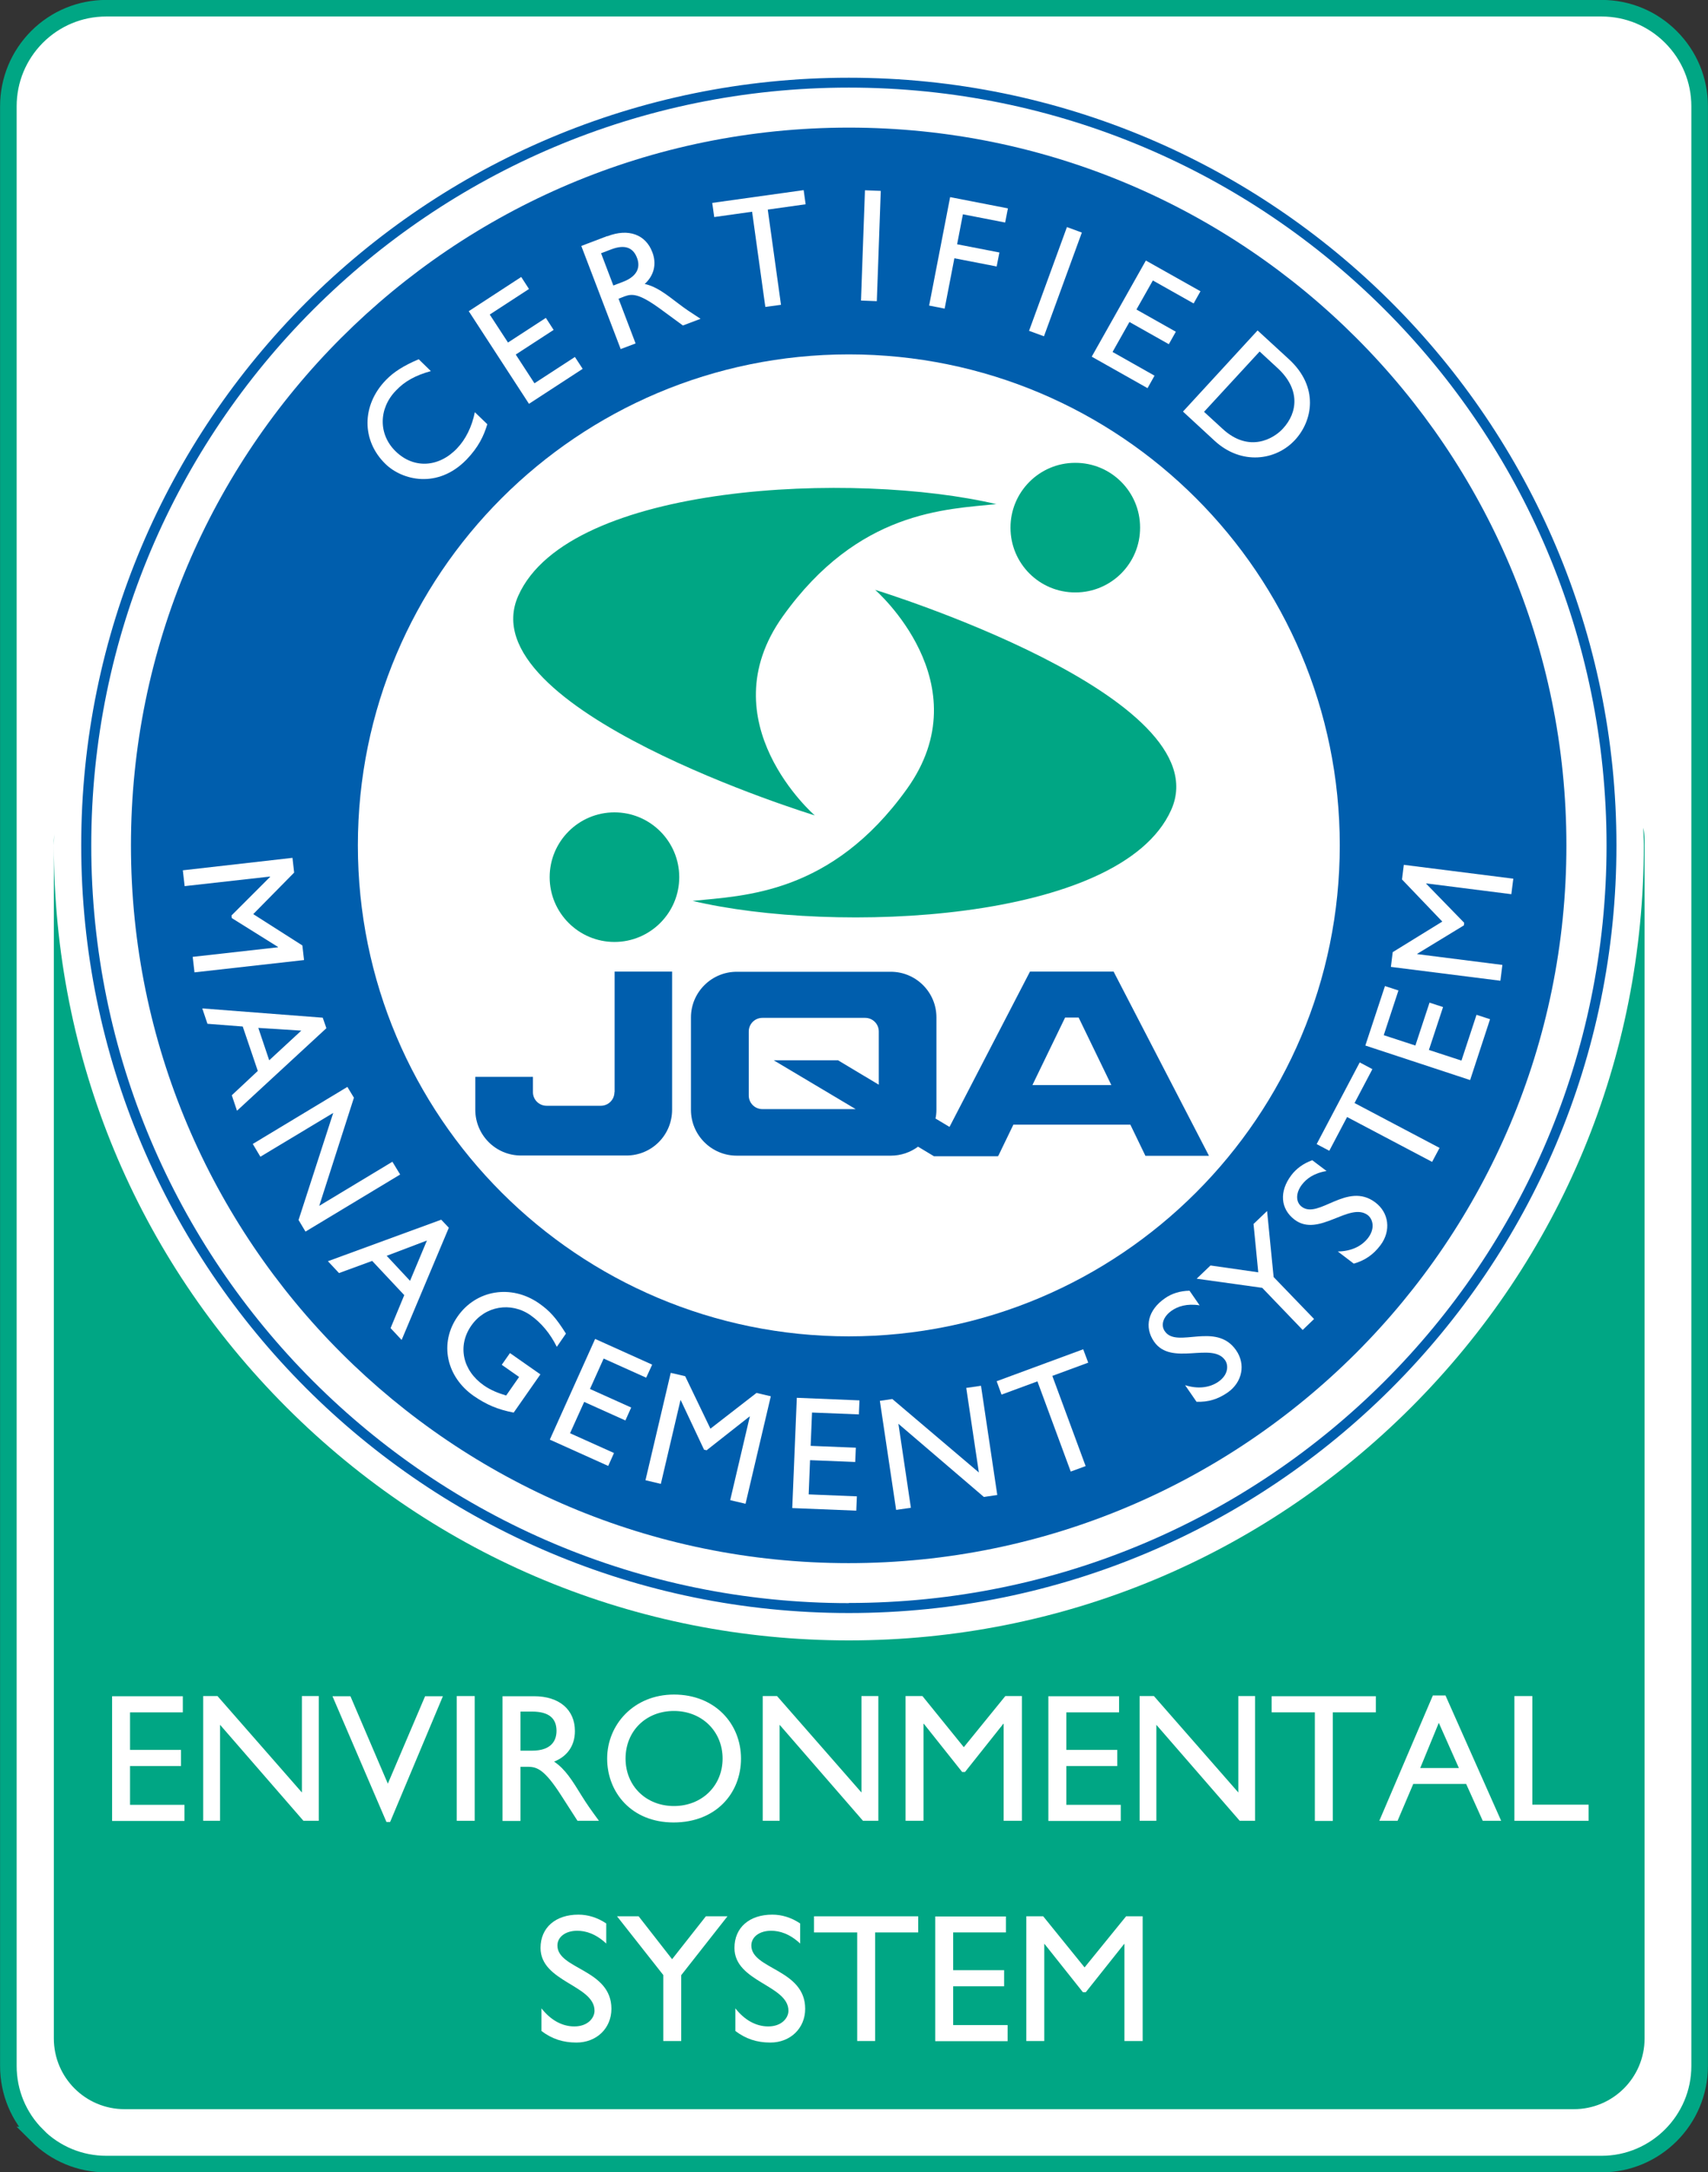 <?xml version="1.0" encoding="UTF-8"?><svg id="b" xmlns="http://www.w3.org/2000/svg" viewBox="0 0 112.3 142.82"><rect x="0" y="0" width="112.3" height="142.82" fill="#333333" stroke="none"/><defs><style>.d{stroke:#00a684;stroke-width:1.09px;}.d,.e{fill:#fff;}.f{fill:#00a684;}.g{fill:#005ead;}</style></defs><g id="c"><g><path class="d" d="M2.43,140.39c1.22,1.22,2.84,1.89,4.56,1.89H105.3c3.55,0,6.45-2.89,6.45-6.45V6.99c0-1.72-.67-3.34-1.89-4.56-1.22-1.22-2.84-1.89-4.56-1.89H6.99c-1.72,0-3.34,.67-4.56,1.89C1.22,3.65,.55,5.27,.55,6.99V135.83c0,1.72,.67,3.34,1.89,4.56Z"/><path class="f" d="M108.05,54.42c0,.39,.03,.77,.03,1.16,0,13.96-5.44,27.09-15.31,36.96-9.88,9.87-23,15.31-36.96,15.31s-27.09-5.44-36.96-15.31c-9.87-9.87-15.31-23-15.31-36.96,0-.24,.02-.48,.02-.72,0,.13-.02,.25-.02,.39v78.77c0,2.57,2.08,4.65,4.65,4.65H103.48c2.57,0,4.65-2.08,4.65-4.65V55.24c0-.28-.03-.56-.08-.82Z"/><path class="e" d="M12.02,112.58h-3.47v2.47h3.35v1.06h-3.35v2.55h3.58v1.06H7.37v-8.2h4.65v1.06Z"/><path class="e" d="M20.96,119.71h-1.01l-5.48-6.31v6.31h-1.11v-8.2h.94l5.55,6.34v-6.34h1.11v8.2Z"/><path class="e" d="M25.65,119.79h-.24l-3.55-8.27h1.18l2.46,5.75,2.45-5.75h1.17l-3.47,8.27Z"/><path class="e" d="M31.21,119.71h-1.18v-8.2h1.18v8.2Z"/><path class="e" d="M35.11,111.52c1.66,0,2.69,.88,2.69,2.29,0,.95-.49,1.66-1.37,2.01,.74,.49,1.2,1.25,1.83,2.27,.35,.56,.55,.84,1.12,1.62h-1.41l-1.08-1.68c-1.08-1.68-1.57-1.87-2.18-1.87h-.49v3.56h-1.18v-8.2h2.07Zm-.89,3.58h.76c1.26,0,1.62-.65,1.61-1.33-.01-.77-.47-1.24-1.61-1.24h-.76v2.57Z"/><path class="e" d="M44.31,111.41c2.7,0,4.41,1.92,4.41,4.21s-1.66,4.2-4.43,4.2-4.37-1.98-4.37-4.2,1.74-4.21,4.4-4.21Zm0,7.33c1.84,0,3.2-1.33,3.2-3.12s-1.36-3.13-3.2-3.13-3.18,1.32-3.18,3.13,1.36,3.12,3.18,3.12Z"/><path class="e" d="M57.75,119.71h-1.01l-5.48-6.31v6.31h-1.11v-8.2h.94l5.55,6.34v-6.34h1.11v8.2Z"/><path class="e" d="M67.17,119.71h-1.18v-6.38h-.02l-2.52,3.17h-.19l-2.52-3.17h-.02v6.38h-1.18v-8.2h1.11l2.72,3.36,2.73-3.36h1.09v8.2Z"/><path class="e" d="M73.58,112.58h-3.47v2.47h3.35v1.06h-3.35v2.55h3.58v1.06h-4.76v-8.2h4.65v1.06Z"/><path class="e" d="M82.52,119.71h-1.01l-5.48-6.31v6.31h-1.1v-8.2h.94l5.55,6.34v-6.34h1.1v8.2Z"/><path class="e" d="M90.47,112.58h-2.84v7.14h-1.18v-7.14h-2.84v-1.06h6.85v1.06Z"/><path class="e" d="M98.69,119.71h-1.2l-1.09-2.42h-3.48l-1.03,2.42h-1.2l3.52-8.24h.83l3.66,8.24Zm-5.32-3.47h2.55l-1.32-2.97-1.22,2.97Z"/><path class="e" d="M100.75,118.65h3.7v1.06h-4.88v-8.2h1.18v7.14Z"/><path class="e" d="M39.87,127.79c-.7-.66-1.37-.85-1.92-.85-.76,0-1.3,.4-1.3,.97,0,1.57,3.55,1.55,3.55,4.16,0,1.28-.97,2.22-2.3,2.22-.89,0-1.61-.24-2.3-.76v-1.49c.6,.77,1.36,1.19,2.16,1.19,.91,0,1.33-.58,1.33-1.03,0-1.69-3.55-1.89-3.55-4.13,0-1.34,.99-2.19,2.49-2.19,.62,0,1.25,.19,1.83,.58v1.33Z"/><path class="e" d="M46.41,125.99h1.42l-3.04,3.87v4.33h-1.18v-4.34l-3.04-3.86h1.42l2.2,2.82,2.22-2.82Z"/><path class="e" d="M52.62,127.79c-.7-.66-1.37-.85-1.92-.85-.76,0-1.3,.4-1.3,.97,0,1.57,3.54,1.55,3.54,4.16,0,1.28-.97,2.22-2.29,2.22-.89,0-1.61-.24-2.3-.76v-1.49c.6,.77,1.36,1.19,2.16,1.19,.91,0,1.33-.58,1.33-1.03,0-1.69-3.55-1.89-3.55-4.13,0-1.34,.98-2.19,2.49-2.19,.62,0,1.25,.19,1.83,.58v1.33Z"/><path class="e" d="M60.38,127.05h-2.84v7.14h-1.18v-7.14h-2.84v-1.06h6.85v1.06Z"/><path class="e" d="M66.14,127.05h-3.47v2.48h3.35v1.06h-3.35v2.55h3.58v1.06h-4.76v-8.2h4.65v1.06Z"/><path class="e" d="M75.11,134.19h-1.18v-6.38h-.02l-2.52,3.17h-.19l-2.52-3.17h-.02v6.38h-1.18v-8.2h1.11l2.72,3.36,2.73-3.36h1.09v8.2Z"/><path class="g" d="M55.81,5.11C27.93,5.11,5.34,27.71,5.34,55.58s22.6,50.47,50.47,50.47,50.47-22.6,50.47-50.47S83.68,5.11,55.81,5.11Zm0,100.29c-27.51,0-49.81-22.31-49.81-49.81S28.29,5.76,55.81,5.76s49.82,22.3,49.82,49.82-22.3,49.81-49.82,49.81Z"/><path class="g" d="M55.81,8.39C29.74,8.39,8.61,29.52,8.61,55.58s21.13,47.19,47.19,47.19,47.19-21.13,47.19-47.19S81.87,8.39,55.81,8.39Z"/><path class="e" d="M55.81,87.86c-17.83,0-32.28-14.45-32.28-32.28S37.98,23.3,55.81,23.3s32.28,14.45,32.28,32.28-14.45,32.28-32.28,32.28Z"/><path class="e" d="M12.79,63.95l-.12-1.04,5.61-.63v-.02s-3.04-1.9-3.04-1.9l-.02-.17,2.54-2.54v-.02s-5.62,.63-5.62,.63l-.12-1.04,7.21-.82,.11,.97-2.69,2.73,3.23,2.06,.11,.96-7.21,.81Z"/><path class="e" d="M15.58,73.02l-.34-1.01,1.71-1.6-.99-2.92-2.32-.18-.34-1.01,7.92,.61,.24,.69-5.87,5.42Zm1.4-5.45l.72,2.14,2.11-1.95-2.84-.18Z"/><path class="e" d="M20.09,80.98l-.46-.77,2.28-7.04-4.79,2.88-.5-.84,6.22-3.75,.43,.71-2.28,7.11,4.81-2.9,.51,.84-6.22,3.75Z"/><path class="e" d="M26.41,88.1l-.73-.78,.9-2.17-2.11-2.25-2.18,.8-.73-.78,7.45-2.73,.5,.53-3.1,7.37Zm-.99-5.54l1.54,1.65,1.11-2.65-2.66,1.01Z"/><path class="e" d="M33.76,92.87c-1.04-.2-1.78-.52-2.61-1.09-1.82-1.27-2.28-3.49-1.06-5.23,1.22-1.75,3.53-2.13,5.35-.86,.7,.49,1.11,.94,1.77,1.99l-.6,.87c-.43-.87-1.02-1.58-1.73-2.08-1.29-.9-2.99-.61-3.89,.68-.93,1.33-.58,2.96,.83,3.94,.46,.32,.96,.51,1.46,.66l.85-1.22-1.14-.8,.54-.77,2,1.4-1.76,2.52Z"/><path class="e" d="M42.49,90.58l-2.8-1.26-.9,2,2.71,1.22-.38,.85-2.71-1.22-.93,2.06,2.89,1.3-.38,.85-3.84-1.73,2.98-6.62,3.75,1.69-.39,.85Z"/><path class="e" d="M49.03,98.87l-1.02-.24,1.29-5.5h-.02s-2.82,2.22-2.82,2.22l-.17-.04-1.53-3.25h-.02s-1.29,5.5-1.29,5.5l-1.01-.24,1.66-7.06,.95,.22,1.66,3.45,3.03-2.35,.94,.22-1.66,7.06Z"/><path class="e" d="M56.46,92.99l-3.07-.12-.09,2.19,2.97,.12-.04,.94-2.97-.12-.09,2.25,3.17,.13-.04,.94-4.21-.17,.3-7.25,4.12,.17-.04,.94Z"/><path class="e" d="M65.57,98.29l-.88,.13-5.62-4.81,.82,5.52-.97,.14-1.07-7.17,.82-.12,5.69,4.83-.83-5.56,.97-.14,1.07,7.18Z"/><path class="e" d="M71.55,89.59l-2.36,.87,2.19,5.93-.98,.36-2.19-5.93-2.36,.87-.32-.88,5.69-2.1,.33,.88Z"/><path class="e" d="M78.87,85.82c-.84-.13-1.43,.07-1.83,.35-.55,.38-.75,.94-.45,1.36,.79,1.15,3.36-.66,4.68,1.24,.65,.93,.41,2.11-.55,2.78-.65,.45-1.29,.64-2.05,.61l-.75-1.09c.82,.26,1.59,.18,2.18-.22,.67-.46,.68-1.09,.45-1.42-.85-1.23-3.53,.42-4.67-1.22-.67-.97-.39-2.09,.71-2.85,.45-.32,1.01-.49,1.62-.5l.67,.97Z"/><path class="e" d="M82.4,80.49l.91-.87,.43,4.34,2.66,2.76-.75,.72-2.66-2.77-4.31-.6,.91-.87,3.14,.45-.31-3.17Z"/><path class="e" d="M87.22,76.99c-.84,.14-1.33,.51-1.63,.91-.4,.53-.41,1.13,0,1.44,1.11,.84,2.98-1.68,4.83-.29,.91,.68,1.05,1.87,.35,2.81-.47,.63-1.03,1.01-1.76,1.22l-1.05-.8c.86-.01,1.56-.33,1.99-.89,.49-.65,.3-1.25-.02-1.5-1.2-.9-3.22,1.5-4.81,.3-.94-.71-1.02-1.86-.22-2.92,.33-.44,.8-.78,1.38-.99l.94,.71Z"/><path class="e" d="M90.23,70.3l-1.17,2.22,5.59,2.95-.49,.92-5.59-2.95-1.17,2.22-.83-.44,2.83-5.37,.83,.44Z"/><path class="e" d="M91.94,65.14l-.96,2.92,2.08,.68,.93-2.82,.89,.29-.93,2.82,2.14,.7,.99-3.01,.89,.29-1.31,4-6.89-2.27,1.29-3.91,.89,.29Z"/><path class="e" d="M99.5,57.76l-.13,1.03-5.6-.71v.02s2.5,2.57,2.5,2.57l-.02,.17-3.07,1.87v.02s5.6,.71,5.6,.71l-.13,1.04-7.2-.91,.12-.97,3.26-2.01-2.65-2.77,.12-.96,7.2,.91Z"/><path class="e" d="M28.32,24.4c-1,.28-1.7,.66-2.28,1.27-1.16,1.19-1.17,2.9-.02,4.01,1.17,1.14,2.81,1.07,4.02-.19,.57-.59,.99-1.43,1.18-2.39l.82,.79c-.23,.77-.58,1.51-1.37,2.33-1.9,1.95-4.23,1.35-5.32,.29-1.59-1.54-1.58-3.87,.02-5.52,.52-.54,1.17-.95,2.16-1.37l.8,.78Z"/><path class="e" d="M34.78,19l-2.58,1.68,1.2,1.84,2.49-1.62,.51,.79-2.49,1.62,1.23,1.89,2.66-1.73,.51,.78-3.53,2.3-3.96-6.09,3.45-2.25,.51,.79Z"/><path class="e" d="M39.94,15.53c1.37-.53,2.51-.12,2.95,1.05,.3,.78,.11,1.53-.5,2.09,.77,.17,1.39,.66,2.23,1.3,.47,.36,.72,.52,1.44,.99l-1.16,.44-1.43-1.05c-1.43-1.05-1.89-1.05-2.39-.87l-.41,.16,1.12,2.94-.98,.37-2.59-6.78,1.71-.65Zm.39,3.24l.63-.24c1.04-.4,1.14-1.05,.91-1.61-.25-.63-.78-.88-1.72-.51l-.63,.24,.81,2.13Z"/><path class="e" d="M52.97,13.43l-2.49,.35,.87,6.26-1.03,.14-.87-6.26-2.49,.35-.13-.93,6.01-.84,.13,.93Z"/><path class="e" d="M57.65,19.8l-1.04-.04,.26-7.25,1.04,.04-.26,7.25Z"/><path class="e" d="M66.09,14.63l-2.78-.54-.38,1.97,2.78,.54-.18,.92-2.78-.54-.64,3.31-1.02-.2,1.38-7.13,3.8,.74-.18,.92Z"/><path class="e" d="M68.64,22.11l-.98-.36,2.49-6.82,.98,.36-2.49,6.82Z"/><path class="e" d="M78.48,19.95l-2.68-1.51-1.08,1.91,2.59,1.46-.46,.82-2.59-1.46-1.11,1.97,2.76,1.56-.46,.82-3.67-2.07,3.56-6.32,3.59,2.02-.46,.82Z"/><path class="e" d="M82.68,21.72l2.08,1.91c1.97,1.82,1.55,4.03,.39,5.29-1.26,1.37-3.53,1.68-5.29,.06l-2.08-1.92,4.91-5.34Zm-3.51,5.36l1.22,1.12c1.74,1.6,3.36,.64,3.96-.02,.99-1.07,1.14-2.61-.35-3.98l-1.18-1.09-3.65,3.96Z"/><path class="g" d="M73.23,63.88h-5.51l-5.29,10.21-.92-.55c.04-.19,.06-.38,.06-.57v-6.08c0-1.66-1.35-3-3-3h-10.13c-1.66,0-3.01,1.35-3.01,3v6.08c0,1.66,1.35,3.01,3.01,3.01h10.13c.67,0,1.29-.22,1.79-.59l1.05,.63h4.24l-.06-.03h.05l.99-2.05h7.69l.99,2.05h4.18l-6.26-12.09Zm-15.46,7.43l-2.67-1.6h-4.23l5.39,3.21h-6.13c-.5,0-.9-.4-.9-.9v-4.2c0-.5,.4-.9,.9-.9h6.75c.5,0,.9,.4,.9,.9v3.49Zm10.11,.03l2.15-4.44h.89l2.15,4.44h-5.19Z"/><path class="g" d="M40.4,71.8c0,.5-.4,.9-.9,.9h-3.56c-.5,0-.9-.4-.9-.9v-1h-3.79v2.16c0,1.66,1.34,3.01,3,3.01h6.94c1.66,0,3-1.34,3-3.01v-9.08s-3.78,0-3.78,0v7.92Z"/><path class="f" d="M40.4,61.93c2.35,0,4.26-1.91,4.26-4.26s-1.91-4.26-4.26-4.26-4.26,1.91-4.26,4.26,1.91,4.26,4.26,4.26Z"/><path class="f" d="M45.55,59.23c3.36-.35,9.1-.41,14.08-7.36,4.98-6.95-2.09-13.09-2.09-13.09,0,0,22.83,7.01,19.46,14.48-3.34,7.43-22.19,8.17-31.46,5.97Z"/><path class="f" d="M70.69,30.43c-2.35,0-4.26,1.92-4.25,4.27,0,2.35,1.91,4.26,4.27,4.25,2.35,0,4.26-1.91,4.25-4.27,0-2.35-1.91-4.26-4.27-4.25Z"/><path class="f" d="M65.54,33.14c-3.36,.35-9.1,.42-14.07,7.38-4.97,6.96,2.1,13.09,2.1,13.09,0,0-22.84-6.98-19.49-14.45,3.33-7.43,22.18-8.2,31.45-6.01Z"/></g></g></svg>
